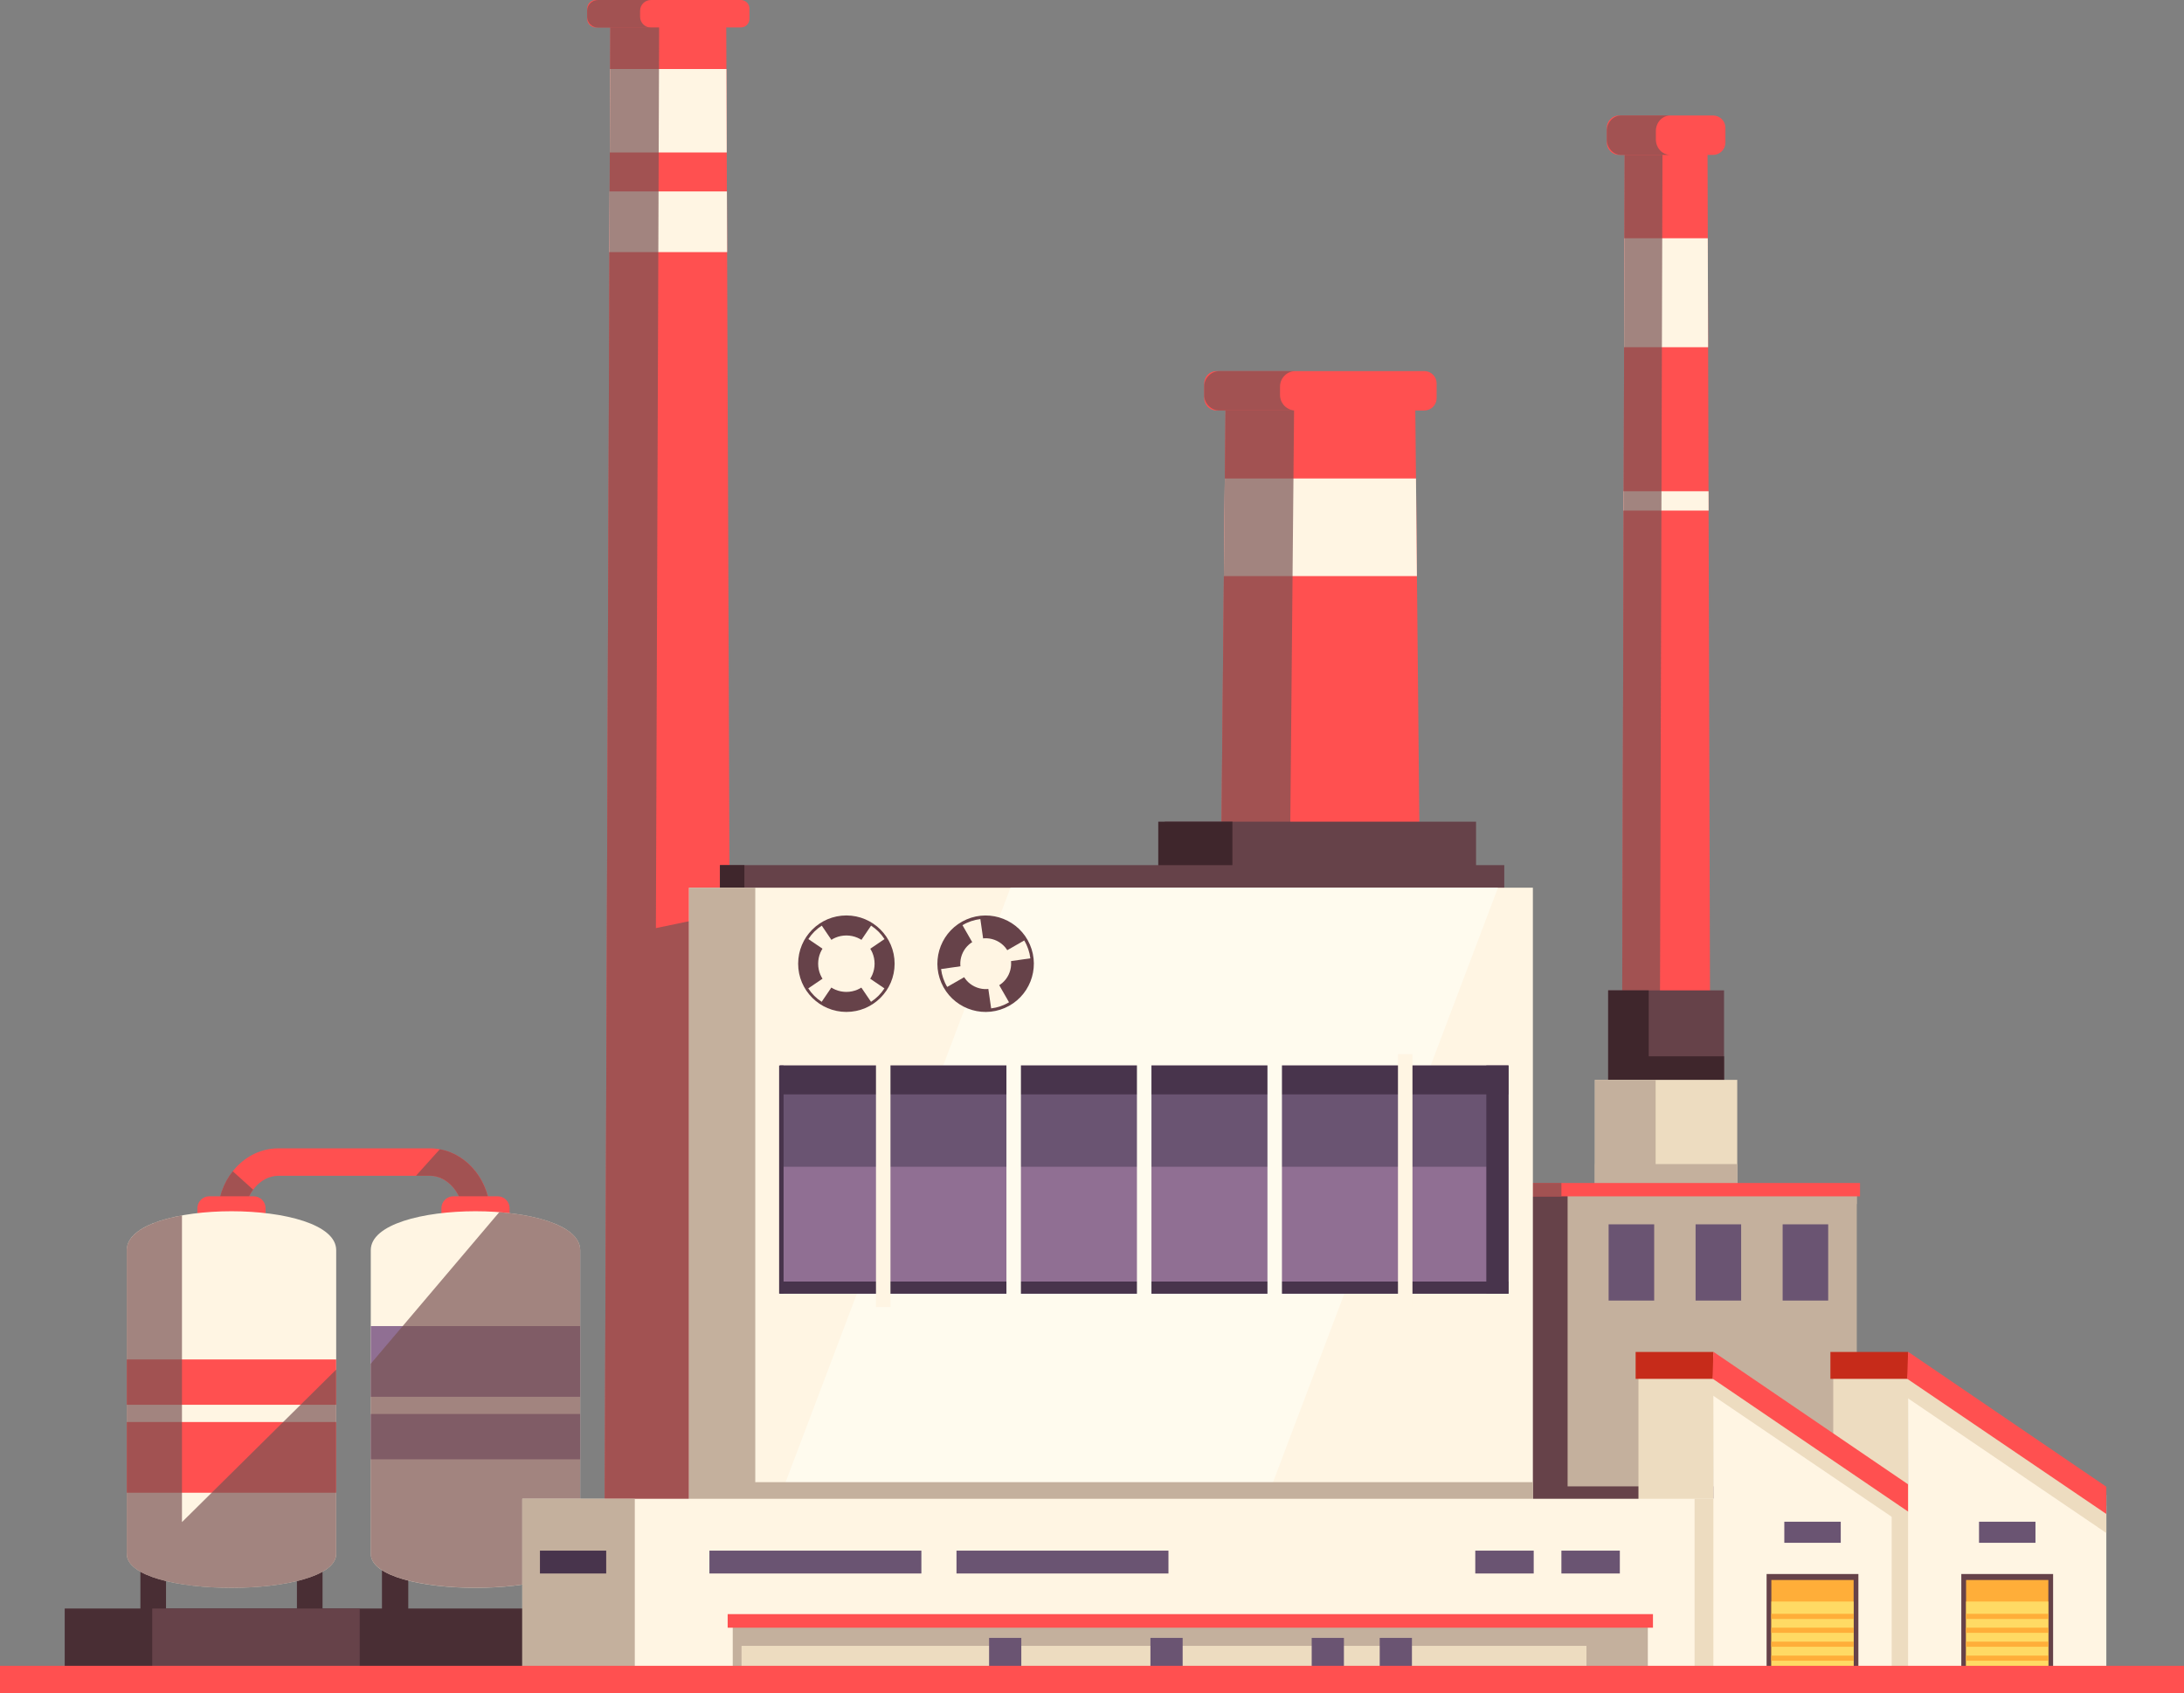 <?xml version="1.0" encoding="UTF-8"?>
<!DOCTYPE svg PUBLIC "-//W3C//DTD SVG 1.1//EN" "http://www.w3.org/Graphics/SVG/1.1/DTD/svg11.dtd">
<!-- Creator: CorelDRAW -->
<svg xmlns="http://www.w3.org/2000/svg" xml:space="preserve" width="84.586mm" height="65.572mm" style="shape-rendering:geometricPrecision; text-rendering:geometricPrecision; image-rendering:optimizeQuality; fill-rule:evenodd; clip-rule:evenodd"
viewBox="0 0 171.738 133.133"
 xmlns:xlink="http://www.w3.org/1999/xlink">
 <rect x="0" y="0" width="171.738" height="133.133" fill="#808080" stroke="none"/>
 <defs>
  <style type="text/css">
   <![CDATA[
    .fil6 {fill:#3F262C}
    .fil12 {fill:#48344C}
    .fil3 {fill:#492E34}
    .fil4 {fill:#664249}
    .fil9 {fill:#6A5472}
    .fil5 {fill:#906F93}
    .fil8 {fill:#C4B09D}
    .fil11 {fill:#C62B1A}
    .fil7 {fill:#EDDCC0}
    .fil0 {fill:#FF5050}
    .fil13 {fill:#FFAE39}
    .fil14 {fill:#FFDA64}
    .fil1 {fill:#FFF5E3}
    .fil10 {fill:#FFFBEE}
    .fil2 {fill:#7A5353;fill-opacity:0.698}
   ]]>
  </style>
 </defs>
 <g id="Layer_x0020_1">
  <g id="_376694424">
   <polygon id="_376700952" class="fil0" points="57.105,1.049 47.994,1.049 47.511,127.851 57.588,127.851 "/>
   <g>
    <polygon id="_376701912" class="fil1" points="57.123,5.427 47.976,5.427 47.952,11.988 57.147,11.988 "/>
    <polygon id="_376701600" class="fil1" points="57.16,15.051 47.94,15.051 47.921,19.827 57.178,19.827 "/>
   </g>
   <polygon id="_376701792" class="fil2" points="51.576,72.983 51.835,1.049 47.994,1.049 47.511,127.851 50.629,127.851 50.629,129.28 58.004,129.28 57.395,71.771 "/>
   <g>
    <path id="_376702392" class="fil0" d="M58.257 0l-11.409 0c-0.374,0 -0.675,0.302 -0.675,0.675l0 0.808c0,0.374 0.302,0.675 0.675,0.675l11.409 0c0.374,0 0.675,-0.302 0.675,-0.675l0 -0.808c0,-0.374 -0.301,-0.675 -0.675,-0.675z"/>
    <path id="_376702464" class="fil2" d="M50.333 1.315l0 -0.464c0,-0.47 0.38,-0.85 0.85,-0.85l-4.161 0c-0.47,0 -0.85,0.38 -0.85,0.85l0 0.464c0,0.47 0.38,0.85 0.85,0.85l4.161 0c-0.47,0 -0.85,-0.38 -0.85,-0.85z"/>
   </g>
   <polygon id="_376702272" class="fil0" points="111.28,30.953 96.38,30.953 95.596,111.22 112.064,111.22 "/>
   <polygon id="_376703640" class="fil1" points="96.241,45.304 111.419,45.304 111.346,37.628 96.313,37.628 "/>
   <polygon id="_376703520" class="fil2" points="101.771,30.953 96.38,30.953 95.596,111.22 101.035,111.22 "/>
   <g>
    <path id="_376703064" class="fil0" d="M38.551 110.183l-2.123 0 0 -14.629c0,-1.598 -1.176,-3.093 -2.623,-3.093l-11.928 0c-1.447,0 -2.623,1.496 -2.623,3.093l0 10.872 -2.123 0 0 -10.872c0,-2.894 2.129,-5.252 4.752,-5.252l11.928 0c2.617,0 4.752,2.358 4.752,5.252l0 14.629 -0.012 0z"/>
    <g>
     <path id="_376704048" class="fil2" d="M18.301 92.104c-0.73,0.923 -1.176,2.129 -1.176,3.449l0 10.872 2.123 0 0 -10.872c0,-0.736 0.247,-1.447 0.657,-2.002l-1.604 -1.447z"/>
     <path id="_376703784" class="fil2" d="M34.583 90.374l-1.869 2.08 1.092 0c1.447,0 2.623,1.496 2.623,3.093l0 14.629 2.123 0 0 -14.629c0,-2.599 -1.719,-4.758 -3.968,-5.174z"/>
    </g>
   </g>
   <path id="_376704192" class="fil0" d="M19.942 94.07l-3.479 0c-0.519,0 -0.941,0.422 -0.941,0.941l0 1.122c0,0.519 0.422,0.941 0.941,0.941l3.479 0c0.519,0 0.941,-0.422 0.941,-0.941l0 -1.122c0,-0.519 -0.422,-0.941 -0.941,-0.941z"/>
   <path id="_376703856" class="fil0" d="M39.13 94.07l-3.479 0c-0.519,0 -0.941,0.422 -0.941,0.941l0 1.122c0,0.519 0.422,0.941 0.941,0.941l3.479 0c0.519,0 0.941,-0.422 0.941,-0.941l0 -1.122c0,-0.519 -0.422,-0.941 -0.941,-0.941z"/>
   <rect id="_376704960" class="fil3" x="11.041" y="104.882" width="2.014" height="22.727"/>
   <rect id="_376705920" class="fil3" x="23.349" y="104.882" width="2.014" height="22.727"/>
   <path id="_376705704" class="fil1" d="M26.436 98.309c0,-4.082 -16.468,-4.082 -16.468,0l0 23.879c0,3.564 16.468,3.564 16.468,0l0 -23.879z"/>
   <rect id="_376706640" class="fil3" x="30.036" y="104.882" width="2.068" height="22.727"/>
   <rect id="_376706544" class="fil4" x="42.675" y="104.882" width="2.068" height="22.727"/>
   <path id="_376707312" class="fil1" d="M45.624 98.309c0,-4.082 -16.468,-4.082 -16.468,0l0 23.879c0,3.564 16.468,3.564 16.468,0l0 -23.879z"/>
   <g>
    <rect id="_376707816" class="fil5" x="29.156" y="104.279" width="16.468" height="5.56"/>
    <rect id="_376708464" class="fil5" x="29.156" y="111.19" width="16.468" height="3.564"/>
   </g>
   <path id="_376708560" class="fil2" d="M39.262 95.318l-10.107 11.922 0 14.943c0,3.564 16.468,3.564 16.468,0l0 -23.879c0,-1.725 -2.955,-2.72 -6.362,-2.985z"/>
   <polygon id="_376708632" class="fil0" points="134.267,10.324 127.761,10.324 127.417,127.851 134.611,127.851 "/>
   <polygon id="_376708896" class="fil1" points="127.706,27.305 134.315,27.305 134.291,18.736 127.736,18.736 "/>
   <polygon id="_376709496" class="fil1" points="127.67,40.149 134.357,40.149 134.352,38.629 127.676,38.629 "/>
   <polygon id="_376709880" class="fil2" points="130.408,121.115 130.733,10.324 127.761,10.324 127.417,127.851 134.611,127.851 134.593,121.115 "/>
   <rect id="_376709160" class="fil4" x="126.458" y="77.879" width="9.112" height="9.992"/>
   <polygon id="_376710048" class="fil6" points="129.648,83.065 129.648,77.879 126.458,77.879 126.458,87.877 135.57,87.877 135.57,83.065 "/>
   <rect id="_376710576" class="fil7" x="125.415" y="84.916" width="11.192" height="9.992"/>
   <rect id="_376710816" class="fil8" x="125.415" y="91.538" width="11.192" height="3.805"/>
   <rect id="_376711104" class="fil8" x="125.415" y="84.916" width="4.776" height="9.992"/>
   <rect id="_376711944" class="fil8" x="117.425" y="93.31" width="28.583" height="34.541"/>
   <rect id="_376712376" class="fil8" x="116.912" y="93.63" width="29.096" height="1.049"/>
   <g>
    <rect id="_376712976" class="fil9" x="126.494" y="96.277" width="3.582" height="5.994"/>
   </g>
   <g>
    <rect id="_376713096" class="fil9" x="133.332" y="96.277" width="3.582" height="5.994"/>
   </g>
   <g>
    <rect id="_376712856" class="fil9" x="140.177" y="96.277" width="3.582" height="5.994"/>
   </g>
   <polygon id="_376716000" class="fil4" points="123.268,116.882 123.268,93.31 117.425,93.31 117.425,127.851 146.002,127.851 146.002,116.882 "/>
   <rect id="_376713864" class="fil4" x="91.592" y="64.613" width="24.476" height="4.492"/>
   <rect id="_376716672" class="fil6" x="91.079" y="64.613" width="5.831" height="4.492"/>
   <rect id="_376716624" class="fil4" x="56.611" y="68.032" width="61.676" height="4.492"/>
   <rect id="_376717416" class="fil6" x="56.611" y="68.032" width="1.924" height="4.492"/>
   <rect id="_376717728" class="fil0" x="117.166" y="93.027" width="29.096" height="1.049"/>
   <polygon id="_376718208" class="fil2" points="115.562,94.076 122.78,94.076 122.78,93.027 115.562,93.027 "/>
   <rect id="_376718952" class="fil1" x="54.181" y="69.805" width="66.356" height="50.207"/>
   <polygon id="_376718448" class="fil10" points="117.793,69.805 79.459,69.805 60.464,120.018 98.792,120.018 "/>
   <rect id="_376719312" class="fil8" x="56.328" y="116.551" width="64.215" height="5.065"/>
   <rect id="_376719720" class="fil8" x="54.181" y="69.805" width="5.21" height="50.207"/>
   <rect id="_376720464" class="fil3" x="5.089" y="126.488" width="40.535" height="4.8"/>
   <rect id="_376720320" class="fil4" x="11.97" y="126.488" width="16.317" height="4.8"/>
   <polygon id="_376720968" class="fil7" points="134.798,106.541 128.84,106.516 128.84,119.946 134.725,119.946 "/>
   <rect id="_376721088" class="fil11" x="128.617" y="106.312" width="6.109" height="2.117"/>
   <polygon id="_376721688" class="fil7" points="150.108,106.541 144.156,106.516 144.156,119.946 150.036,119.946 "/>
   <rect id="_376721976" class="fil11" x="143.933" y="106.312" width="6.109" height="2.117"/>
   <rect id="_376722672" class="fil1" x="41.071" y="117.859" width="94.498" height="13.429"/>
   <rect id="_376722480" class="fil7" x="133.254" y="117.859" width="2.991" height="13.429"/>
   <rect id="_376723464" class="fil8" x="41.071" y="117.859" width="8.846" height="13.429"/>
   <rect id="_376723512" class="fil8" x="57.618" y="127.568" width="71.958" height="3.721"/>
   <rect id="_376723728" class="fil7" x="58.311" y="129.425" width="66.44" height="1.863"/>
   <rect id="_376725192" class="fil9" x="55.785" y="121.936" width="16.667" height="1.797"/>
   <rect id="_376724880" class="fil12" x="42.458" y="121.936" width="5.21" height="1.797"/>
   <rect id="_376725384" class="fil9" x="75.214" y="121.936" width="16.667" height="1.797"/>
   <rect id="_376725768" class="fil9" x="122.78" y="121.936" width="4.595" height="1.797"/>
   <rect id="_376726536" class="fil9" x="116.008" y="121.936" width="4.595" height="1.797"/>
   <rect id="_376727208" class="fil9" x="108.494" y="128.798" width="2.533" height="2.49"/>
   <rect id="_376726824" class="fil9" x="103.145" y="128.798" width="2.533" height="2.49"/>
   <rect id="_376728288" class="fil9" x="90.464" y="128.798" width="2.533" height="2.49"/>
   <rect id="_376728960" class="fil9" x="77.777" y="128.798" width="2.533" height="2.49"/>
   <path id="_376728744" class="fil0" d="M111.998 29.18l-16.336 0c-0.537,0 -0.971,0.434 -0.971,0.971l0 1.158c0,0.537 0.434,0.971 0.971,0.971l16.336 0c0.537,0 0.971,-0.434 0.971,-0.971l0 -1.158c-0,-0.537 -0.434,-0.971 -0.971,-0.971z"/>
   <path id="_376728840" class="fil2" d="M100.655 31.061l0 -0.663c0,-0.669 0.543,-1.218 1.218,-1.218l-5.964 0c-0.669,0 -1.218,0.543 -1.218,1.218l0 0.663c0,0.669 0.543,1.218 1.218,1.218l5.964 0c-0.675,0 -1.218,-0.549 -1.218,-1.218z"/>
   <g>
    <path id="_376728480" class="fil0" d="M134.707 9.082l-7.387 0c-0.537,0 -0.971,0.434 -0.971,0.971l0 1.158c0,0.537 0.434,0.971 0.971,0.971l7.387 -0c0.537,0 0.971,-0.434 0.971,-0.971l0 -1.158c0,-0.537 -0.434,-0.971 -0.971,-0.971z"/>
    <path id="_376729416" class="fil2" d="M130.209 10.963l0 -0.663c0,-0.669 0.507,-1.218 1.134,-1.218l-3.859 0c-0.627,0 -1.134,0.543 -1.134,1.218l0 0.663c0,0.669 0.507,1.218 1.134,1.218l3.859 0c-0.627,0 -1.134,-0.543 -1.134,-1.218z"/>
   </g>
   <g>
    <rect id="_376999768" class="fil9" x="61.332" y="83.789" width="57.286" height="17.94"/>
    <rect id="_377000968" class="fil5" x="61.477" y="91.749" width="57.142" height="9.226"/>
    <rect id="_377000632" class="fil12" x="61.332" y="100.776" width="57.286" height="0.953"/>
    <rect id="_377001832" class="fil12" x="61.332" y="83.789" width="57.286" height="2.267"/>
    <g>
     <rect id="_377003656" class="fil1" x="68.882" y="82.891" width="1.14" height="19.881"/>
     <rect id="_377004352" class="fil10" x="79.14" y="82.891" width="1.14" height="19.881"/>
     <rect id="_377004496" class="fil10" x="89.403" y="82.891" width="1.14" height="19.881"/>
     <rect id="_377005168" class="fil10" x="99.666" y="82.891" width="1.14" height="19.881"/>
     <rect id="_377006032" class="fil1" x="109.929" y="82.891" width="1.14" height="19.881"/>
    </g>
    <rect id="_377005936" class="fil12" x="61.266" y="83.789" width="0.35" height="17.94"/>
    <rect id="_377006800" class="fil12" x="116.876" y="83.789" width="1.743" height="17.94"/>
   </g>
   <polygon id="_377007184" class="fil1" points="150.319,117.558 134.731,106.945 134.731,131.288 150.319,131.288 "/>
   <g>
    <rect id="_377010640" class="fil4" x="138.916" y="123.775" width="7.218" height="7.514"/>
    <rect id="_377011024" class="fil13" x="139.29" y="124.245" width="6.47" height="7.043"/>
    <rect id="_377011744" class="fil14" x="139.29" y="125.94" width="6.47" height="5.349"/>
    <rect id="_377012344" class="fil13" x="139.29" y="130.191" width="6.47" height="0.404"/>
    <rect id="_377012512" class="fil13" x="139.29" y="129.093" width="6.47" height="0.404"/>
    <rect id="_377012848" class="fil13" x="139.29" y="127.996" width="6.47" height="0.404"/>
    <rect id="_377013424" class="fil13" x="139.29" y="126.904" width="6.47" height="0.404"/>
   </g>
   <rect id="_377013784" class="fil0" x="57.22" y="126.929" width="72.76" height="1.067"/>
   <rect id="_377014960" class="fil7" x="148.752" y="117.522" width="1.676" height="13.767"/>
   <polygon id="_377014408" class="fil7" points="150.319,120.338 150.319,118.197 134.731,107.584 134.647,109.706 "/>
   <polygon id="_377014672" class="fil0" points="150.319,119.053 150.319,116.912 134.731,106.299 134.665,108.41 "/>
   <polygon id="_377014480" class="fil1" points="165.63,117.558 150.042,106.945 150.042,131.288 165.63,131.288 "/>
   <polygon id="_377015344" class="fil7" points="165.63,120.549 165.63,118.414 150.042,107.801 149.927,109.887 "/>
   <polygon id="_377015488" class="fil0" points="165.63,119.053 165.63,116.912 150.042,106.299 149.97,108.422 "/>
   <g>
    <rect id="_377015416" class="fil4" x="154.227" y="123.775" width="7.218" height="7.514"/>
    <rect id="_377019088" class="fil13" x="154.601" y="124.245" width="6.47" height="7.043"/>
    <rect id="_377020096" class="fil14" x="154.601" y="125.94" width="6.47" height="5.349"/>
    <rect id="_377020384" class="fil13" x="154.601" y="130.191" width="6.47" height="0.404"/>
    <rect id="_377021152" class="fil13" x="154.601" y="129.093" width="6.47" height="0.404"/>
    <rect id="_377020648" class="fil13" x="154.601" y="127.996" width="6.47" height="0.404"/>
    <rect id="_377021920" class="fil13" x="154.601" y="126.904" width="6.47" height="0.404"/>
   </g>
   <g>
    <path id="_377022256" class="fil4" d="M62.762 75.781c0,2.099 1.7,3.793 3.793,3.793 2.099,0 3.793,-1.7 3.793,-3.793 0,-2.092 -1.7,-3.793 -3.793,-3.793 -2.098,0 -3.793,1.7 -3.793,3.793z"/>
    <g>
     <path id="_377022328" class="fil1" d="M64.335 75.781c0,1.224 0.995,2.219 2.219,2.219 1.224,0 2.219,-0.995 2.219,-2.219 0,-1.224 -0.995,-2.219 -2.219,-2.219 -1.224,0 -2.219,0.995 -2.219,2.219z"/>
     <g>
      <path id="_377023192" class="fil1" d="M66.995 75.582l2.557 -1.737c-0.271,-0.422 -0.633,-0.784 -1.055,-1.055l-1.737 2.557 0.235 0.235z"/>
      <path id="_377023504" class="fil1" d="M66.114 75.986l-2.557 1.737c0.271,0.422 0.633,0.784 1.055,1.055l1.737 -2.557 -0.235 -0.235z"/>
      <path id="_377023072" class="fil1" d="M66.754 76.221l1.737 2.557c0.422,-0.271 0.784,-0.633 1.055,-1.055l-2.557 -1.737 -0.235 0.235z"/>
      <path id="_377023432" class="fil1" d="M66.356 75.347l-1.737 -2.557c-0.422,0.271 -0.784,0.633 -1.055,1.055l2.557 1.737 0.235 -0.235z"/>
     </g>
    </g>
   </g>
   <g>
    <circle id="_377023600" class="fil4" transform="matrix(0.918 -0.396 0.396 0.918 77.504 75.783)" r="3.793"/>
    <g>
     <path id="_377025016" class="fil1" d="M75.714 74.906c-0.482,0.995 -0.072,2.189 0.923,2.671 0.995,0.482 2.189,0.072 2.671,-0.923 0.482,-0.995 0.072,-2.189 -0.923,-2.671 -0.995,-0.482 -2.189,-0.072 -2.671,0.923z"/>
     <g>
      <path id="_377025064" class="fil1" d="M77.988 75.793l3.033 -0.434c-0.06,-0.494 -0.223,-0.977 -0.482,-1.405l-2.659 1.526 0.109 0.313z"/>
      <path id="_377025544" class="fil1" d="M77.035 75.769l-3.033 0.434c0.06,0.494 0.223,0.977 0.482,1.405l2.659 -1.526 -0.109 -0.313z"/>
      <path id="_377025376" class="fil1" d="M77.499 76.263l0.44 3.033c0.494,-0.06 0.977,-0.223 1.405,-0.482l-1.526 -2.659 -0.32 0.109z"/>
      <path id="_377025832" class="fil1" d="M77.523 75.305l-0.434 -3.033c-0.494,0.06 -0.977,0.223 -1.405,0.482l1.526 2.659 0.313 -0.109z"/>
     </g>
    </g>
   </g>
   <g>
    <rect id="_377021272" class="fil0" x="9.968" y="111.823" width="16.468" height="5.56"/>
    <rect id="_377027224" class="fil0" x="9.968" y="106.902" width="16.468" height="3.564"/>
   </g>
   <path id="_377027152" class="fil2" d="M14.309 119.692l0 -24.114c-2.472,0.446 -4.342,1.357 -4.342,2.732l0 23.879c0,3.564 16.468,3.564 16.468,0l0 -14.49 -12.127 11.994z"/>
   <rect id="_377026696" class="fil0" y="130.993" width="171.738" height="2.141"/>
   <rect id="_377028064" class="fil9" x="140.309" y="119.662" width="4.438" height="1.658"/>
   <rect id="_377028880" class="fil9" x="155.62" y="119.662" width="4.438" height="1.658"/>
  </g>
 </g>
</svg>
